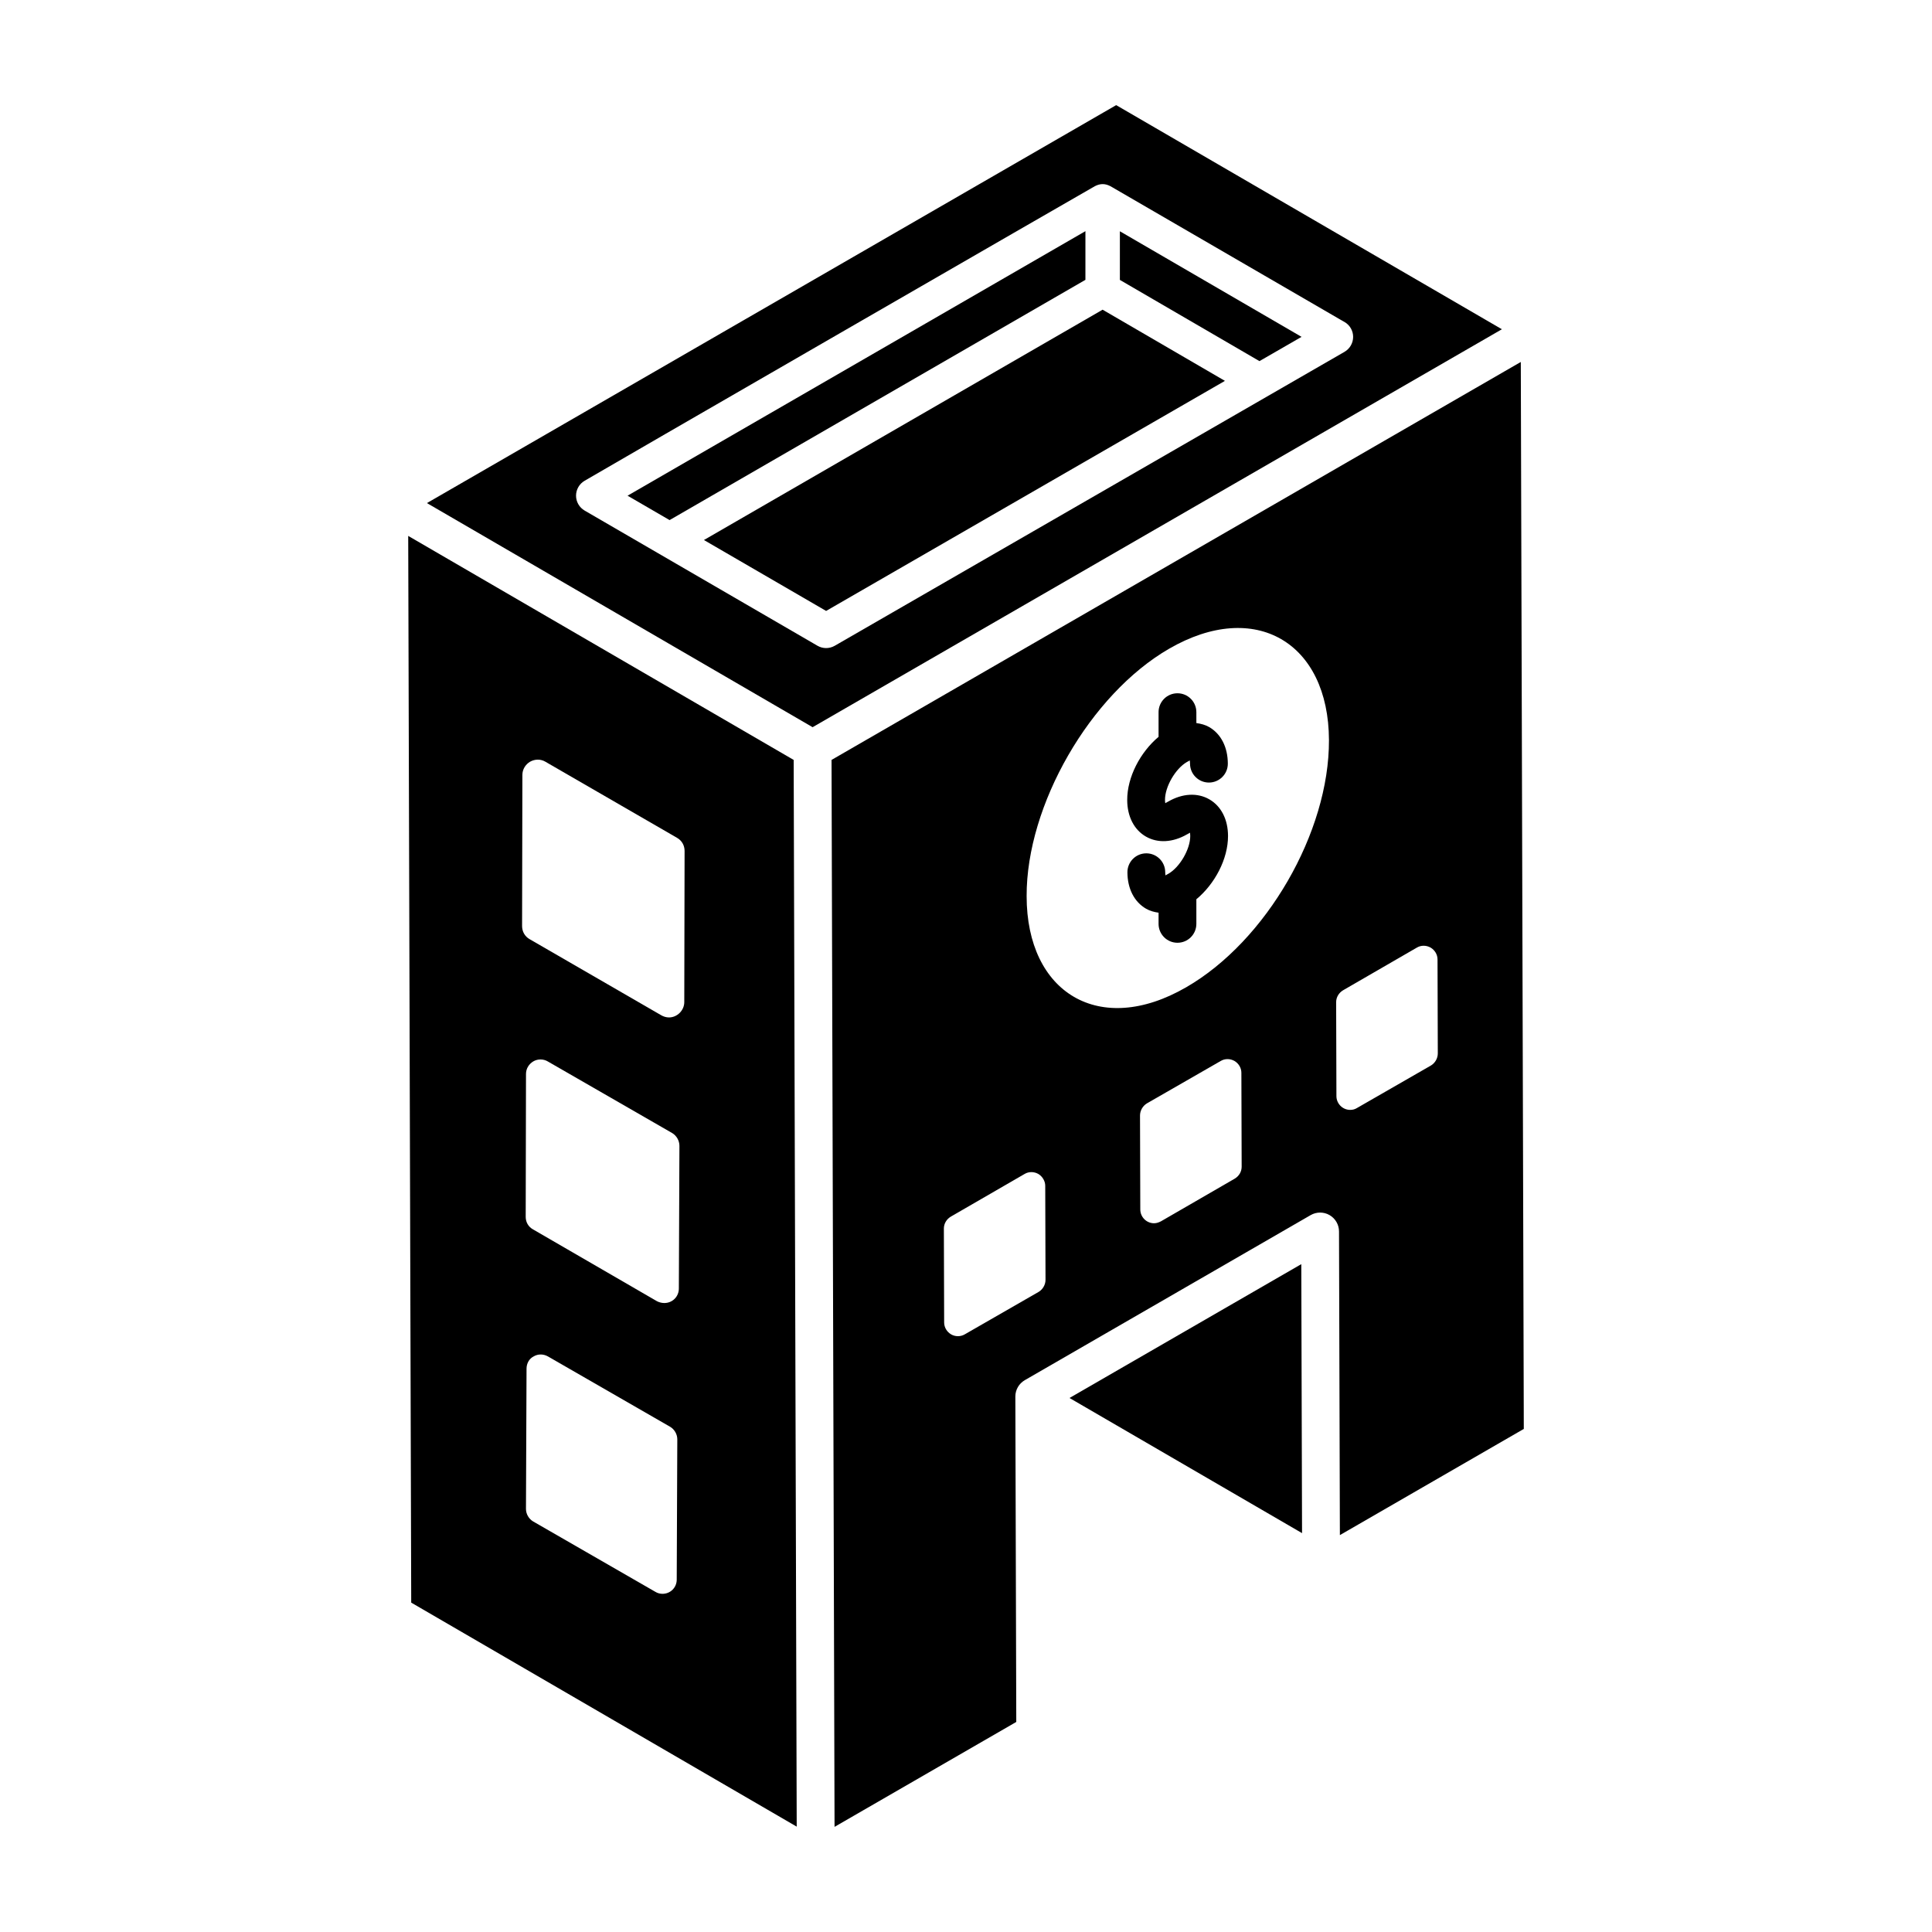 <?xml version="1.0" encoding="UTF-8"?>
<!-- Uploaded to: SVG Repo, www.svgrepo.com, Generator: SVG Repo Mixer Tools -->
<svg fill="#000000" width="800px" height="800px" version="1.1" viewBox="144 144 512 512" xmlns="http://www.w3.org/2000/svg">
 <g>
  <path d="m427.43 514.48 61.625 35.816-0.199-71.285z"/>
  <path d="m439.8 171.86-182.66 105.46 102.21 59.395 182.67-105.46zm60.512 65.379-135.1 77.898c-1.473 0.844-3.211 0.785-4.566-0.004 3.531 2.051-51.68-30-61.723-35.832-1.402-0.82-2.269-2.324-2.266-3.953 0.004-1.625 0.875-3.129 2.281-3.945 0.914-0.609 134.29-77.582 135.21-78.059 1.395-0.723 2.684-0.754 4.144 0.008 85 49.34 55.691 32.309 62.035 35.988 1.41 0.816 2.273 2.324 2.269 3.953-0.008 1.625-0.875 3.133-2.289 3.945z"/>
  <path d="m330.55 287.11 32.379 18.793 105.69-60.969-32.418-18.863z"/>
  <path d="m440.78 218.18 36.988 21.52 11.156-6.43-48.145-27.98z"/>
  <path d="m252.18 286.02 0.797 282.69 102.16 59.367-0.805-282.69zm71.16 276.58c0 2.113-1.66 3.777-3.777 3.777-0.605 0-1.285-0.152-1.887-0.527l-32.402-18.656c-1.133-0.68-1.887-1.965-1.887-3.324l0.152-37.16c0-1.359 0.68-2.644 1.887-3.246 1.133-0.68 2.566-0.68 3.777 0l32.402 18.656c1.133 0.68 1.887 1.961 1.887 3.324zm0.562-77.129c0 2.152-1.691 3.844-3.844 3.844-0.613 0-1.305-0.152-1.922-0.461l-32.898-19.062c-1.23-0.691-1.922-1.922-1.922-3.305l0.078-37.895c0-1.383 0.77-2.613 1.922-3.305 1.152-0.691 2.691-0.691 3.844 0l32.973 18.984c1.152 0.691 1.922 1.996 1.922 3.383zm1.438-75.902c0 2.195-1.871 4.062-4.062 4.062-0.73 0-1.461-0.242-2.031-0.57l-34.859-20.152c-1.301-0.73-2.031-2.031-2.031-3.496l0.082-40.059c0-1.461 0.812-2.762 2.031-3.492 1.301-0.73 2.844-0.73 4.062 0l34.859 20.152c1.301 0.73 2.031 2.031 2.031 3.496z"/>
  <path d="m431.65 205.26-121.34 70.105 11.137 6.465 110.2-63.668z"/>
  <path d="m547.82 522.34v0.336c0-0.129 0-0.422-0.004-0.805v0.094c0.004 0.125 0.004 0.246 0.004 0.375z"/>
  <path d="m547.82 522.34v-0.375-0.289 0.195c0-0.332-0.004-0.777-0.004-1.344 0-0.609-0.004-1.082-0.004-1.445v-0.23 0.039-0.309 0.035-0.191-0.16 0.031-0.078-0.062c-0.043-15.164-0.211-75.016-0.785-278.23-48.578 28.047-153.72 88.754-182.66 105.46l0.797 282.75 48.16-27.805-0.246-86.219c-0.004-1.793 0.949-3.453 2.504-4.352l75.758-43.746c1.539-0.887 3.453-0.898 5.004-0.004 1.547 0.895 2.504 2.543 2.508 4.328l0.23 80.48 48.742-28.141v-0.34zm-0.008-2.379v-0.336 0.336zm-128.56-33.598-19.566 11.246c-1.094 0.656-2.555 0.656-3.652 0-1.094-0.656-1.824-1.824-1.824-3.141l-0.074-24.898c0-1.312 0.73-2.484 1.824-3.141l19.566-11.316c1.094-0.656 2.481-0.656 3.648 0 1.094 0.656 1.824 1.898 1.824 3.141l0.074 24.898c0.004 1.312-0.727 2.555-1.82 3.211zm51.98-30.016-19.566 11.316c-0.582 0.293-1.168 0.512-1.824 0.512-2.043 0-3.652-1.68-3.652-3.652l-0.074-24.898c0-1.312 0.73-2.555 1.824-3.215l19.566-11.242c1.094-0.656 2.481-0.656 3.648 0 1.094 0.656 1.824 1.824 1.824 3.141l0.074 24.898c0.004 1.316-0.727 2.484-1.82 3.141zm-12.879-50.711c-22.941 13.27-42.285 1.543-42.285-24.141-0.086-24.141 16.863-53.5 37.75-65.57 22.77-13.184 42.285-1.711 42.371 24.223 0.086 24.402-16.605 53.25-37.836 65.488zm64.855 20.738-19.566 11.246c-0.582 0.363-1.168 0.512-1.824 0.512-2.043 0-3.652-1.68-3.652-3.652l-0.074-24.898c0-1.312 0.73-2.484 1.824-3.141l19.566-11.316c1.094-0.656 2.484-0.656 3.652 0 1.094 0.656 1.824 1.824 1.824 3.141l0.074 24.898c0.004 1.312-0.727 2.551-1.824 3.211z"/>
  <path d="m464.48 355.83c-3.141-1.809-7.121-1.59-10.891 0.59-0.352 0.207-0.637 0.324-0.773 0.434-0.039-0.207-0.078-0.492-0.078-0.875-0.012-3.492 2.758-8.281 5.805-10.039 0.336-0.195 0.617-0.312 0.75-0.426 0.039 0.211 0.078 0.5 0.078 0.879 0.012 2.758 2.25 4.992 5.008 4.992h0.016c2.762-0.012 5.004-2.254 4.992-5.023-0.012-4.352-1.82-7.883-4.953-9.688-1.043-0.598-2.195-0.891-3.383-1.051l-0.004-2.891c0-2.769-2.238-5.008-5.008-5.008s-5.008 2.238-5.008 5.008v6.535c-4.848 4.07-8.324 10.668-8.309 16.746 0.012 4.348 1.812 7.879 4.949 9.684 3.148 1.812 7.137 1.594 10.926-0.598 0.336-0.195 0.617-0.312 0.75-0.426 0.039 0.211 0.078 0.5 0.078 0.879 0.012 3.477-2.75 8.246-5.781 9.996-0.352 0.207-0.641 0.324-0.773 0.441-0.043-0.207-0.078-0.488-0.078-0.855-0.008-2.758-2.25-4.992-5.008-4.992h-0.016c-2.762 0.012-5.004 2.254-4.992 5.023 0.012 4.332 1.812 7.856 4.949 9.66 1.02 0.586 2.144 0.883 3.305 1.047v2.961c0 2.769 2.238 5.008 5.008 5.008s5.008-2.238 5.008-5.008v-6.519c4.891-4.051 8.41-10.68 8.391-16.785-0.008-4.359-1.816-7.891-4.957-9.699z"/>
 </g>
</svg>